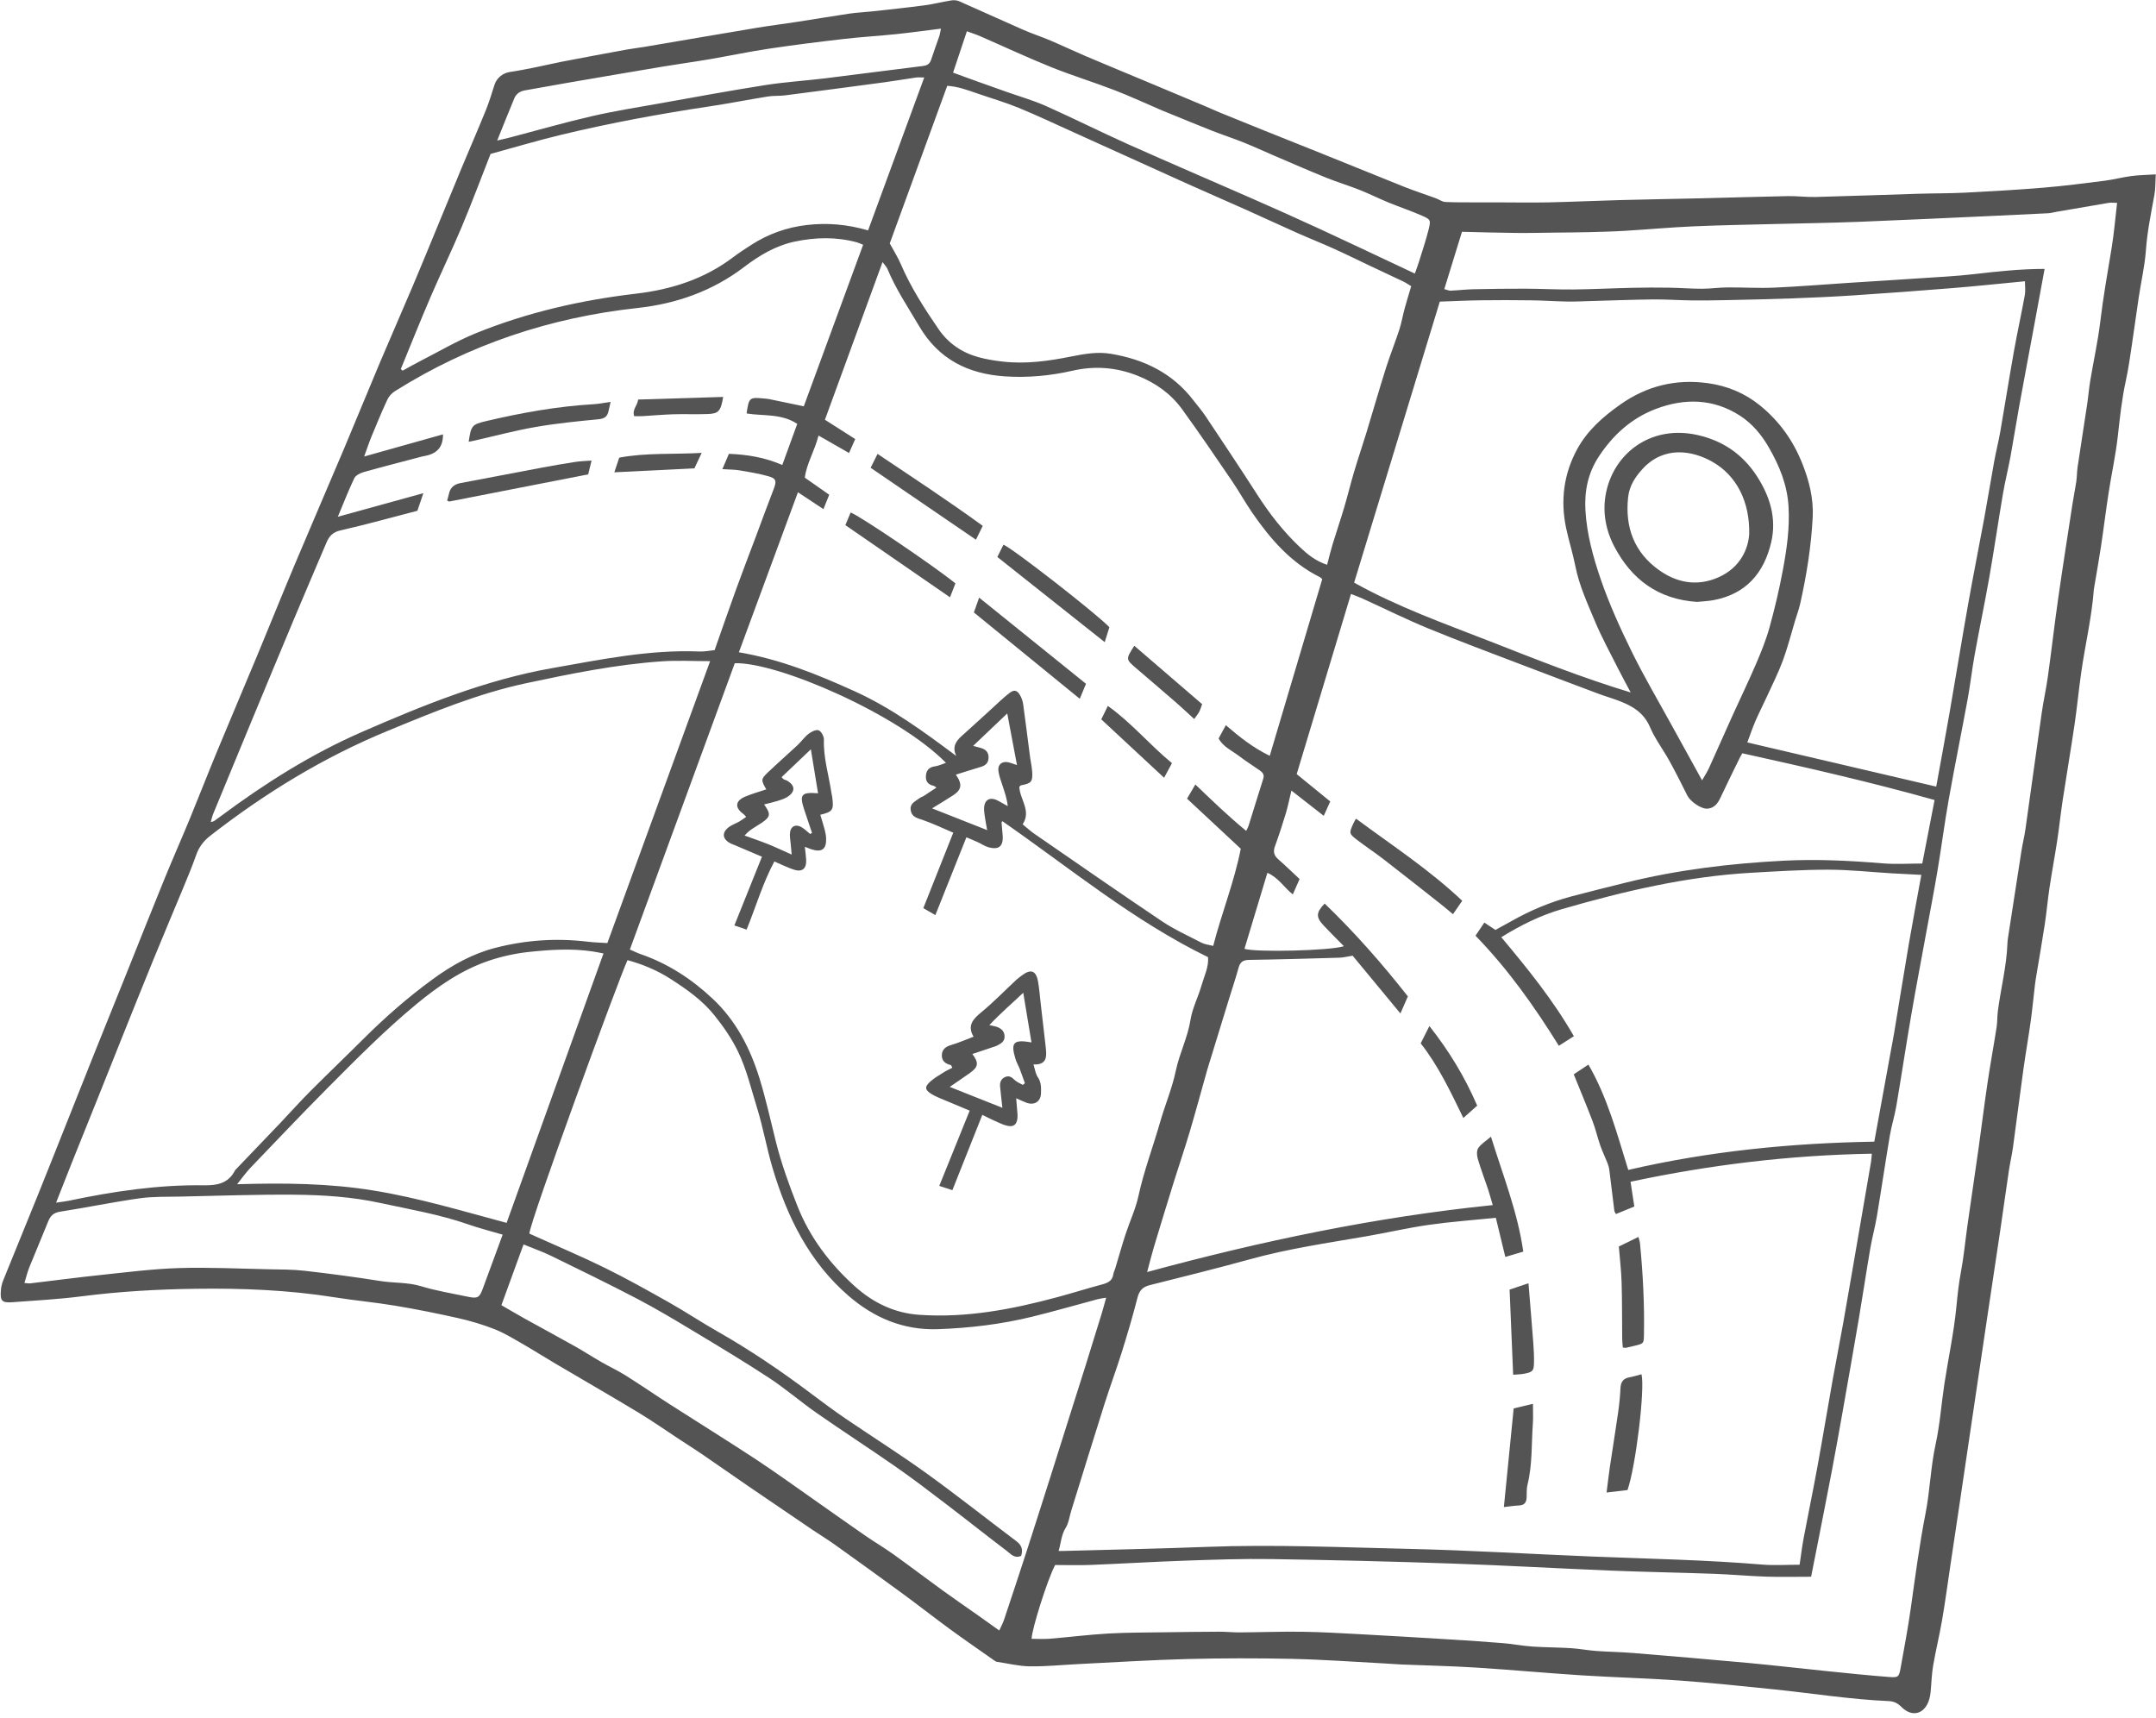 <?xml version="1.0" encoding="UTF-8" standalone="no"?><svg xmlns="http://www.w3.org/2000/svg" xmlns:xlink="http://www.w3.org/1999/xlink" fill="#000000" height="342.6" preserveAspectRatio="xMidYMid meet" version="1" viewBox="31.4 82.7 430.0 342.6" width="430" zoomAndPan="magnify"><g fill="#545454" id="change1_1"><path d="M 225.484 231.453 C 226.422 231.719 226.961 231.809 227.453 232.02 C 228.242 232.363 228.605 233.012 228.559 233.883 C 228.508 234.867 227.945 235.375 227.031 235.641 C 225.383 236.125 223.746 236.66 222.043 237.191 C 223.387 239.141 223.199 240.211 221.441 241.344 C 220.176 242.164 218.883 242.934 217.297 243.914 C 221.066 245.402 224.527 246.77 228.285 248.254 C 228.105 247.258 227.984 246.652 227.895 246.047 C 227.801 245.418 227.688 244.789 227.668 244.16 C 227.609 242.195 228.801 241.48 230.523 242.426 C 231.145 242.766 231.766 243.117 232.387 243.465 C 232.223 241.898 231.762 240.66 231.355 239.406 C 231.031 238.41 230.633 237.41 230.52 236.383 C 230.379 235.125 231.32 234.441 232.551 234.734 C 233.008 234.844 233.445 235.02 234.23 235.273 C 233.566 231.746 232.953 228.5 232.289 224.984 C 230.016 227.145 227.914 229.148 225.484 231.453 Z M 130.559 110.727 C 131.605 110.48 132.406 110.305 133.195 110.098 C 138.574 108.688 143.918 107.148 149.328 105.898 C 153.785 104.867 158.312 104.148 162.82 103.348 C 169.887 102.086 176.949 100.785 184.039 99.668 C 187.992 99.047 192 98.805 195.977 98.32 C 202.473 97.527 208.961 96.652 215.461 95.863 C 216.367 95.754 216.852 95.41 217.125 94.559 C 217.617 93.023 218.199 91.52 218.711 89.988 C 218.875 89.504 218.941 88.984 219.066 88.414 C 215.941 88.801 213.027 89.207 210.102 89.512 C 206.605 89.871 203.09 90.074 199.598 90.48 C 194.637 91.055 189.68 91.672 184.742 92.414 C 180.711 93.02 176.719 93.863 172.703 94.551 C 169.652 95.07 166.586 95.48 163.535 95.992 C 157.078 97.07 150.629 98.18 144.176 99.289 C 141.473 99.754 138.777 100.246 136.078 100.727 C 135.105 100.898 134.352 101.406 133.973 102.312 C 132.852 105.012 131.773 107.727 130.559 110.727 Z M 313.582 137.258 C 313.926 136.281 314.195 135.574 314.418 134.852 C 315.074 132.723 315.797 130.613 316.332 128.453 C 316.789 126.598 316.734 126.477 315.012 125.715 C 312.828 124.754 310.559 124.004 308.355 123.098 C 306.41 122.297 304.527 121.352 302.57 120.578 C 300.359 119.699 298.07 119.016 295.863 118.121 C 292.355 116.703 288.887 115.18 285.406 113.691 C 283.406 112.836 281.434 111.914 279.414 111.109 C 277.328 110.273 275.188 109.582 273.098 108.758 C 270.227 107.629 267.379 106.441 264.52 105.277 C 264.066 105.094 263.613 104.922 263.164 104.73 C 260.004 103.375 256.879 101.914 253.672 100.68 C 249.48 99.062 245.172 97.75 241.008 96.07 C 236.254 94.156 231.609 91.977 226.906 89.93 C 226.09 89.574 225.234 89.305 224.238 88.938 C 223.27 91.836 222.367 94.531 221.48 97.188 C 223.172 97.805 224.621 98.34 226.074 98.859 C 228.062 99.574 230.055 100.277 232.047 100.984 C 234.691 101.922 237.41 102.691 239.969 103.828 C 245.496 106.285 250.906 109.016 256.434 111.488 C 264.598 115.141 272.828 118.648 281.016 122.25 C 285.52 124.23 290.016 126.234 294.484 128.297 C 299.852 130.77 305.188 133.312 310.539 135.824 C 311.48 136.266 312.422 136.711 313.582 137.258 Z M 370.867 238.324 C 371.379 237.422 371.879 236.68 372.246 235.879 C 373.816 232.426 375.336 228.949 376.898 225.492 C 378.461 222.043 380.117 218.633 381.609 215.152 C 382.633 212.77 383.621 210.344 384.312 207.848 C 385.359 204.062 386.266 200.227 386.984 196.367 C 387.754 192.23 388.352 188.113 388.117 183.809 C 387.871 179.383 386.289 175.598 384.188 171.941 C 382.758 169.449 380.883 167.18 378.434 165.602 C 373.109 162.172 367.375 162.078 361.641 164.254 C 356.801 166.094 353.094 169.438 350.238 173.797 C 348.09 177.086 347.387 180.703 347.602 184.465 C 347.871 189.188 349.133 193.793 350.656 198.227 C 352.34 203.117 354.488 207.879 356.773 212.527 C 359.234 217.547 362.082 222.375 364.773 227.277 C 366.727 230.844 368.699 234.398 370.867 238.324 Z M 131.652 328.93 C 129.258 328.223 127.008 327.656 124.824 326.895 C 119.09 324.891 113.113 323.887 107.211 322.605 C 101.562 321.379 95.785 321.008 90.027 320.961 C 82.496 320.902 74.965 321.176 67.438 321.336 C 64.695 321.395 61.922 321.301 59.219 321.684 C 53.922 322.434 48.676 323.527 43.387 324.348 C 42.055 324.555 41.449 325.191 40.996 326.324 C 39.773 329.391 38.461 332.422 37.23 335.484 C 36.852 336.438 36.617 337.445 36.273 338.566 C 36.777 338.602 37.117 338.68 37.445 338.641 C 42.133 338.09 46.816 337.461 51.512 336.969 C 56.691 336.426 61.879 335.754 67.078 335.594 C 73.051 335.41 79.035 335.711 85.016 335.832 C 87.41 335.879 89.816 335.863 92.188 336.137 C 97.219 336.715 102.246 337.375 107.25 338.176 C 109.957 338.609 112.711 338.398 115.402 339.219 C 118.426 340.137 121.574 340.645 124.676 341.301 C 126.664 341.723 127.031 341.492 127.684 339.711 C 128.957 336.219 130.25 332.734 131.652 328.93 Z M 151.762 272.848 C 150.883 272.684 150.211 272.535 149.531 272.438 C 145.316 271.816 141.086 272.102 136.895 272.547 C 134.188 272.836 131.461 273.434 128.883 274.305 C 123.43 276.152 118.754 279.395 114.34 283.047 C 108.152 288.172 102.512 293.871 96.859 299.555 C 91.602 304.844 86.473 310.254 81.312 315.637 C 80.461 316.527 79.75 317.555 78.688 318.875 C 88.09 318.594 97.027 318.68 105.93 320.133 C 114.895 321.59 123.551 324.207 132.441 326.578 C 138.871 308.695 145.281 290.875 151.762 272.848 Z M 204.535 128.645 C 208.297 118.402 211.984 108.359 215.73 98.152 C 215.027 98.152 214.539 98.098 214.074 98.164 C 211.992 98.461 209.922 98.824 207.836 99.105 C 201.207 99.996 194.574 100.871 187.941 101.723 C 186.824 101.863 185.676 101.762 184.566 101.941 C 180.684 102.562 176.82 103.332 172.93 103.914 C 163.039 105.395 153.215 107.211 143.496 109.539 C 138.711 110.688 133.992 112.102 129.242 113.395 C 127.312 118.297 125.504 123.148 123.5 127.922 C 121.5 132.68 119.25 137.332 117.211 142.074 C 115.188 146.785 113.289 151.555 111.34 156.297 C 111.457 156.406 111.578 156.516 111.699 156.625 C 112.852 155.996 113.988 155.34 115.156 154.742 C 118.855 152.855 122.461 150.719 126.297 149.16 C 136.543 145 147.258 142.555 158.227 141.27 C 165.297 140.441 171.852 138.359 177.594 134.02 C 178.773 133.129 180.016 132.316 181.262 131.52 C 184.641 129.355 188.305 128.039 192.312 127.574 C 196.363 127.102 200.324 127.426 204.535 128.645 Z M 208.855 131.242 C 209.672 132.754 210.473 134.004 211.051 135.355 C 213.035 139.984 215.746 144.191 218.578 148.324 C 220.523 151.168 223.238 153.02 226.543 153.93 C 228.098 154.359 229.711 154.617 231.316 154.805 C 235.996 155.352 240.602 154.695 245.18 153.773 C 247.746 153.258 250.332 152.82 252.949 153.258 C 259.582 154.359 265.297 157.121 269.465 162.598 C 270.234 163.605 271.082 164.562 271.785 165.613 C 275.262 170.836 278.754 176.051 282.141 181.332 C 284.594 185.152 287.352 188.703 290.652 191.816 C 292.18 193.262 293.805 194.59 296.082 195.336 C 296.465 193.895 296.777 192.566 297.176 191.262 C 297.93 188.785 298.77 186.336 299.504 183.855 C 300.195 181.52 300.766 179.148 301.461 176.812 C 302.234 174.203 303.117 171.621 303.914 169.016 C 305.219 164.742 306.445 160.445 307.789 156.188 C 308.605 153.598 309.629 151.074 310.469 148.492 C 310.922 147.102 311.164 145.645 311.547 144.23 C 311.949 142.762 312.406 141.305 312.855 139.777 C 312.219 139.395 311.766 139.074 311.27 138.836 C 308.926 137.715 306.566 136.621 304.219 135.512 C 301.926 134.43 299.652 133.301 297.344 132.262 C 294.977 131.195 292.562 130.242 290.188 129.188 C 286.656 127.613 283.152 125.98 279.621 124.402 C 275.828 122.707 272.016 121.066 268.227 119.359 C 260.656 115.949 253.102 112.508 245.535 109.09 C 241.879 107.438 238.25 105.719 234.539 104.195 C 231.879 103.105 229.098 102.297 226.371 101.355 C 224.402 100.676 222.445 99.938 220.32 99.816 C 216.465 110.383 212.645 120.855 208.855 131.242 Z M 131.402 342.996 C 133.094 343.973 134.594 344.863 136.117 345.711 C 139.43 347.547 142.762 349.34 146.062 351.195 C 147.832 352.188 149.531 353.301 151.293 354.309 C 152.93 355.25 154.652 356.051 156.25 357.055 C 159.219 358.922 162.105 360.914 165.059 362.809 C 170.719 366.441 176.441 369.98 182.062 373.676 C 186.094 376.328 190.008 379.172 193.965 381.938 C 197.301 384.273 200.613 386.641 203.965 388.953 C 205.809 390.23 207.746 391.363 209.566 392.664 C 212.875 395.031 216.109 397.496 219.402 399.883 C 221.672 401.531 223.988 403.109 226.281 404.727 C 227.746 405.762 229.203 406.809 230.695 407.871 C 231.066 407.047 231.414 406.43 231.637 405.77 C 233.18 401.137 234.715 396.508 236.223 391.863 C 237.812 386.949 239.371 382.023 240.938 377.102 C 242.59 371.898 244.227 366.691 245.871 361.488 C 246.508 359.484 247.148 357.488 247.773 355.484 C 248.895 351.883 250.016 348.277 251.121 344.672 C 251.418 343.703 251.672 342.723 252.016 341.5 C 251.23 341.637 250.758 341.684 250.309 341.805 C 245.953 342.969 241.621 344.227 237.246 345.297 C 231.07 346.805 224.789 347.562 218.434 347.777 C 211.578 348.012 205.719 345.512 200.668 341.16 C 192.789 334.363 188.375 325.391 185.473 315.605 C 184.297 311.637 183.598 307.52 182.363 303.566 C 181.199 299.824 180.324 295.996 178.586 292.402 C 177.309 289.762 175.691 287.457 173.898 285.203 C 171.484 282.18 168.348 279.996 165.16 277.941 C 162.52 276.234 159.594 275.016 156.551 274.18 C 154.754 278.062 137.02 326.48 136.98 328.719 C 137.328 328.879 137.707 329.051 138.086 329.219 C 142.762 331.328 147.496 333.316 152.098 335.586 C 156.438 337.723 160.664 340.094 164.883 342.473 C 168.117 344.297 171.215 346.367 174.445 348.203 C 181.059 351.961 187.332 356.223 193.398 360.797 C 195.586 362.445 197.789 364.078 200.055 365.621 C 205.398 369.262 210.879 372.707 216.121 376.484 C 222.227 380.883 228.125 385.559 234.137 390.082 C 235.199 390.883 235.449 391.797 235.062 392.988 C 233.738 393.594 232.984 392.598 232.215 392.016 C 228.121 388.918 224.109 385.719 220.027 382.609 C 216.723 380.09 213.422 377.566 210.016 375.195 C 204.828 371.582 199.52 368.148 194.332 364.535 C 191.105 362.289 188.117 359.688 184.832 357.527 C 179.848 354.254 174.727 351.188 169.613 348.109 C 165.949 345.902 162.27 343.699 158.484 341.719 C 152.824 338.762 147.078 335.965 141.336 333.164 C 139.594 332.312 137.746 331.672 135.816 330.879 C 134.32 334.988 132.879 338.945 131.402 342.996 Z M 203.547 131.516 C 202.926 131.27 202.613 131.113 202.285 131.023 C 198.176 129.914 194.055 130.008 189.922 130.879 C 186.098 131.684 182.84 133.645 179.793 135.961 C 173.488 140.75 166.344 143.27 158.539 144.125 C 141.164 146.02 124.977 151.395 110.152 160.723 C 109.539 161.105 108.961 161.738 108.66 162.391 C 107.535 164.809 106.516 167.277 105.496 169.742 C 105.004 170.941 104.602 172.18 104.031 173.742 C 109.531 172.195 114.633 170.762 119.75 169.324 C 119.785 172.164 118.242 173.277 115.934 173.672 C 115.797 173.691 115.656 173.723 115.52 173.758 C 111.645 174.781 107.762 175.773 103.906 176.859 C 103.219 177.055 102.34 177.5 102.062 178.074 C 100.918 180.449 99.973 182.918 98.777 185.762 C 104.621 184.148 110.094 182.641 115.84 181.055 C 115.371 182.434 115.035 183.418 114.645 184.562 C 109.527 185.891 104.445 187.312 99.305 188.477 C 97.758 188.828 97.051 189.637 96.516 190.898 C 94.32 196.074 92.098 201.234 89.926 206.418 C 86.98 213.445 84.066 220.484 81.145 227.523 C 78.723 233.355 76.312 239.191 73.91 245.031 C 73.715 245.504 73.613 246.02 73.434 246.641 C 73.809 246.539 73.965 246.535 74.07 246.461 C 74.535 246.141 74.988 245.805 75.441 245.469 C 84.238 238.93 93.434 233.105 103.531 228.699 C 115.84 223.328 128.211 218.293 141.527 215.945 C 151.254 214.234 160.93 212.215 170.891 212.629 C 171.918 212.672 172.953 212.449 173.926 212.355 C 175.414 208.137 176.805 204.105 178.258 200.098 C 179.496 196.676 180.812 193.281 182.09 189.875 C 183.297 186.656 184.465 183.422 185.711 180.219 C 186.309 178.684 186.23 178.121 184.684 177.688 C 182.793 177.152 180.84 176.832 178.902 176.508 C 177.883 176.336 176.832 176.352 175.469 176.262 C 175.98 175.062 176.379 174.137 176.777 173.207 C 180.504 173.359 183.938 173.922 187.422 175.43 C 188.465 172.562 189.43 169.906 190.406 167.23 C 187.211 165.125 183.617 165.703 180.301 165.156 C 180.777 161.965 180.852 161.902 183.746 162.172 C 184.098 162.203 184.453 162.223 184.801 162.293 C 187.047 162.754 189.297 163.227 191.711 163.73 C 195.609 153.121 199.539 142.418 203.547 131.516 Z M 173.027 214.555 C 169.598 214.555 166.488 214.375 163.41 214.59 C 154.242 215.223 145.25 217.051 136.289 218.965 C 126.734 221.008 117.746 224.738 108.742 228.449 C 95.918 233.73 84.25 240.883 73.344 249.367 C 72.027 250.395 71.086 251.605 70.527 253.211 C 69.719 255.527 68.758 257.797 67.82 260.066 C 65.922 264.66 63.973 269.234 62.094 273.836 C 59.863 279.285 57.684 284.758 55.488 290.223 C 54.129 293.605 52.793 296.996 51.434 300.379 C 49.527 305.137 47.605 309.887 45.703 314.645 C 44.699 317.156 43.715 319.68 42.586 322.547 C 43.707 322.379 44.391 322.312 45.059 322.176 C 53.973 320.301 62.953 318.953 72.086 319.086 C 74.746 319.121 76.953 318.699 78.262 316.133 C 78.324 316.012 78.445 315.922 78.539 315.816 C 81.453 312.773 84.371 309.734 87.277 306.684 C 89.262 304.598 91.18 302.438 93.211 300.398 C 96.742 296.855 100.359 293.406 103.898 289.875 C 108.234 285.555 112.82 281.539 117.773 277.938 C 121.559 275.184 125.605 272.914 130.148 271.742 C 136.203 270.176 142.367 269.746 148.598 270.504 C 149.848 270.656 151.109 270.684 152.535 270.777 C 159.344 252.098 166.145 233.445 173.027 214.555 Z M 379.891 230.766 C 392.508 233.719 404.98 236.633 417.566 239.574 C 418.449 234.703 419.355 229.871 420.195 225.027 C 421.461 217.746 422.645 210.449 423.934 203.172 C 424.953 197.426 426.102 191.699 427.16 185.957 C 427.848 182.223 428.445 178.469 429.125 174.734 C 429.492 172.727 430 170.746 430.352 168.738 C 431.277 163.41 432.117 158.066 433.066 152.746 C 433.734 149.004 434.559 145.285 435.238 141.547 C 435.395 140.691 435.262 139.785 435.262 138.793 C 430.324 139.262 425.566 139.77 420.801 140.156 C 414.199 140.695 407.594 141.176 400.984 141.613 C 396.914 141.883 392.836 142.062 388.758 142.211 C 384.395 142.371 380.027 142.461 375.664 142.555 C 373.344 142.605 371.023 142.637 368.703 142.609 C 366.168 142.578 363.633 142.391 361.098 142.414 C 356.949 142.461 352.805 142.625 348.652 142.738 C 347.113 142.777 345.566 142.867 344.027 142.84 C 341.641 142.797 339.254 142.625 336.863 142.594 C 333.492 142.547 330.117 142.543 326.746 142.586 C 324.098 142.621 321.445 142.754 318.559 142.852 C 312.852 161.559 307.152 180.258 301.473 198.895 C 310.273 203.805 319.555 207.074 328.703 210.656 C 337.793 214.215 346.859 217.844 356.629 220.797 C 355.621 218.895 354.816 217.43 354.066 215.938 C 352.523 212.859 350.852 209.832 349.527 206.66 C 348.016 203.043 346.352 199.469 345.586 195.566 C 345.086 193.02 344.281 190.535 343.746 187.992 C 342.594 182.484 343.273 177.191 345.98 172.238 C 348.016 168.52 351.117 165.805 354.539 163.387 C 359.84 159.641 365.691 158.227 372.074 159.125 C 375.902 159.66 379.379 161.09 382.43 163.566 C 386.285 166.699 389.047 170.582 390.867 175.172 C 392.23 178.609 393.125 182.16 392.93 185.879 C 392.629 191.66 391.719 197.363 390.457 203.012 C 390.199 204.176 389.773 205.301 389.43 206.445 C 388.617 209.121 387.938 211.848 386.969 214.465 C 386.043 216.961 384.832 219.348 383.723 221.773 C 382.996 223.367 382.188 224.926 381.492 226.535 C 380.914 227.879 380.453 229.27 379.891 230.766 Z M 284.641 233.434 C 288.152 221.617 291.625 209.934 295.113 198.195 C 294.965 198.066 294.824 197.891 294.645 197.801 C 288.828 194.91 284.758 190.176 281.16 184.965 C 279.723 182.879 278.492 180.645 277.062 178.547 C 273.809 173.773 270.559 168.996 267.164 164.316 C 264.93 161.234 261.914 159.086 258.34 157.652 C 254.062 155.941 249.758 155.617 245.281 156.637 C 240.863 157.641 236.383 158.066 231.84 157.762 C 224.469 157.27 218.602 154.355 214.734 147.77 C 212.52 144.004 210.07 140.379 208.387 136.316 C 208.219 135.914 207.871 135.59 207.418 134.965 C 203.516 145.648 199.727 156.016 195.926 166.41 C 198.062 167.77 199.984 168.996 201.969 170.262 C 201.5 171.316 201.137 172.137 200.734 173.039 C 198.707 171.879 196.793 170.785 194.652 169.562 C 193.852 172.688 192.25 175.195 191.918 177.961 C 193.68 179.195 195.215 180.273 196.785 181.371 C 196.367 182.406 196.031 183.23 195.629 184.234 C 193.895 183.09 192.297 182.031 190.543 180.875 C 186.562 191.656 182.703 202.113 178.766 212.785 C 187.012 214.184 194.414 217.191 201.75 220.512 C 209.16 223.859 215.629 228.617 222.125 233.465 C 221.27 231.695 222.012 230.535 223.227 229.457 C 225.211 227.695 227.156 225.887 229.121 224.105 C 230.309 223.027 231.449 221.891 232.715 220.918 C 233.711 220.156 234.289 220.344 234.906 221.457 C 235.199 221.984 235.391 222.613 235.473 223.215 C 235.953 226.699 236.383 230.188 236.84 233.676 C 236.969 234.652 237.199 235.621 237.262 236.602 C 237.387 238.621 237.098 238.93 235.027 239.32 C 234.918 239.34 234.836 239.496 234.699 239.629 C 234.793 242.129 237.148 244.402 235.359 247.098 C 236.219 247.797 236.891 248.422 237.633 248.938 C 246.109 254.777 254.555 260.664 263.102 266.398 C 265.602 268.078 268.391 269.34 271.078 270.727 C 271.727 271.059 272.512 271.121 273.363 271.344 C 275.074 264.715 277.574 258.559 278.863 251.969 C 275.281 248.629 271.742 245.328 268.148 241.977 C 268.691 241.043 269.184 240.211 269.805 239.148 C 273.121 242.332 276.367 245.465 279.945 248.406 C 280.18 247.914 280.328 247.676 280.41 247.414 C 281.395 244.27 282.355 241.121 283.352 237.984 C 283.594 237.223 283.246 236.762 282.695 236.375 C 281.312 235.406 279.875 234.508 278.535 233.484 C 277.113 232.398 275.359 231.664 274.445 229.973 C 274.918 229.105 275.344 228.32 275.887 227.324 C 278.66 229.719 281.352 231.84 284.641 233.434 Z M 177.949 214.965 C 170.996 233.938 164.027 252.949 157.023 272.066 C 157.914 272.449 158.531 272.766 159.184 272.988 C 164.664 274.883 169.41 277.988 173.598 281.938 C 178.223 286.293 181.035 291.797 182.883 297.773 C 184.168 301.934 185.094 306.207 186.156 310.438 C 187.254 314.805 188.781 319.023 190.434 323.203 C 192.91 329.473 196.887 334.711 201.855 339.199 C 205.496 342.488 209.766 344.57 214.707 344.914 C 224.098 345.574 233.203 343.836 242.207 341.414 C 245.195 340.609 248.152 339.676 251.141 338.875 C 252.293 338.566 253.246 338.195 253.441 336.844 C 253.5 336.434 253.711 336.047 253.832 335.645 C 254.52 333.367 255.16 331.074 255.898 328.812 C 256.723 326.281 257.891 323.832 258.449 321.246 C 259.539 316.23 261.355 311.449 262.762 306.539 C 263.742 303.098 265.168 299.766 265.898 296.277 C 266.629 292.797 268.273 289.629 268.836 286.094 C 269.207 283.773 270.352 281.586 271.012 279.301 C 271.566 277.371 272.512 275.504 272.336 273.59 C 257.375 266.301 244.742 255.773 231.305 246.465 C 231.215 246.617 231.145 246.68 231.152 246.738 C 231.219 247.574 231.305 248.406 231.371 249.242 C 231.551 251.477 230.633 252.27 228.477 251.645 C 227.75 251.434 227.098 250.973 226.402 250.652 C 225.727 250.34 225.035 250.062 224.141 249.684 C 222.055 254.922 220.047 259.957 217.953 265.199 C 217.148 264.734 216.457 264.332 215.551 263.809 C 217.547 258.777 219.5 253.859 221.523 248.766 C 219.539 247.926 217.535 246.961 215.449 246.23 C 214.348 245.844 213.262 245.691 213.039 244.277 C 212.824 242.887 213.977 242.527 214.766 241.895 C 215.031 241.684 215.395 241.594 215.688 241.406 C 216.492 240.887 217.285 240.352 218.168 239.766 C 217.836 239.551 217.727 239.438 217.602 239.41 C 216.418 239.176 215.949 238.438 216.082 237.281 C 216.199 236.227 216.777 235.684 217.859 235.535 C 218.57 235.438 219.246 235.105 220.066 234.836 C 210.617 225.195 186.562 214.723 177.949 214.965 Z M 439.184 136.328 C 438.477 140.16 437.82 143.742 437.156 147.324 C 436.145 152.793 435.105 158.258 434.113 163.73 C 433.508 167.051 432.996 170.387 432.387 173.707 C 431.926 176.199 431.305 178.664 430.879 181.16 C 429.934 186.711 429.125 192.285 428.152 197.832 C 427.238 203.027 426.152 208.195 425.215 213.387 C 424.688 216.297 424.367 219.242 423.832 222.148 C 422.609 228.797 421.258 235.422 420.074 242.074 C 419.234 246.77 418.629 251.508 417.844 256.215 C 417.156 260.312 416.367 264.387 415.617 268.473 C 414.598 274.074 413.52 279.668 412.559 285.277 C 411.531 291.246 410.637 297.238 409.621 303.211 C 409.281 305.223 408.652 307.184 408.312 309.191 C 407.414 314.539 406.629 319.906 405.734 325.254 C 405.375 327.402 404.785 329.516 404.418 331.668 C 403.621 336.312 402.93 340.973 402.145 345.617 C 401.086 351.852 399.984 358.078 398.887 364.305 C 398.211 368.117 397.531 371.926 396.809 375.73 C 395.852 380.77 394.848 385.805 393.863 390.844 C 393.445 392.965 393.023 395.086 392.613 397.152 C 389.512 397.152 386.57 397.23 383.637 397.133 C 380.188 397.02 376.746 396.695 373.297 396.57 C 366.469 396.32 359.637 396.211 352.812 395.934 C 342.18 395.5 331.559 394.883 320.926 394.52 C 308.961 394.105 296.992 393.816 285.023 393.629 C 279.32 393.539 273.613 393.742 267.914 393.938 C 261.578 394.156 255.25 394.543 248.918 394.797 C 246.531 394.891 244.137 394.812 241.844 394.812 C 240.359 397.547 237.156 407.695 237.148 409.531 C 238.34 409.531 239.535 409.613 240.719 409.52 C 244.637 409.195 248.543 408.699 252.469 408.477 C 256.254 408.258 260.051 408.285 263.844 408.227 C 267.43 408.172 271.016 408.129 274.602 408.113 C 275.938 408.109 277.273 408.262 278.609 408.254 C 282.75 408.227 286.891 408.066 291.031 408.121 C 294.895 408.176 298.762 408.402 302.625 408.609 C 308.676 408.938 314.719 409.297 320.766 409.668 C 324.273 409.887 327.781 410.117 331.281 410.406 C 333.172 410.562 335.047 410.941 336.938 411.07 C 339.527 411.246 342.133 411.234 344.727 411.398 C 346.395 411.504 348.055 411.828 349.723 411.953 C 352.176 412.133 354.641 412.156 357.09 412.359 C 364.812 412.996 372.531 413.645 380.246 414.359 C 385.5 414.848 390.742 415.469 395.992 416 C 400.055 416.41 404.113 416.836 408.184 417.145 C 410.047 417.285 410.145 417.137 410.488 415.23 C 411.191 411.293 411.941 407.367 412.496 403.41 C 413.387 397.082 414.219 390.754 415.445 384.473 C 416.332 379.922 416.453 375.258 417.453 370.695 C 418.316 366.73 418.59 362.641 419.207 358.617 C 419.984 353.559 421.074 348.535 421.574 343.449 C 421.809 341.078 422.039 338.746 422.488 336.402 C 423.066 333.363 423.344 330.27 423.777 327.203 C 424.508 322.07 425.273 316.945 425.996 311.816 C 426.613 307.43 427.148 303.027 427.801 298.645 C 428.352 294.926 429.039 291.223 429.617 287.504 C 429.777 286.477 429.723 285.414 429.855 284.379 C 430.438 279.871 431.598 275.449 431.766 270.883 C 431.789 270.184 431.922 269.484 432.027 268.785 C 432.871 263.301 433.715 257.812 434.574 252.328 C 434.805 250.887 435.164 249.465 435.367 248.023 C 436.465 240.305 437.508 232.582 438.609 224.863 C 438.957 222.441 439.5 220.051 439.836 217.625 C 440.551 212.48 441.141 207.316 441.875 202.172 C 442.773 195.867 443.766 189.574 444.73 183.277 C 444.961 181.762 445.281 180.262 445.504 178.742 C 445.641 177.789 445.621 176.809 445.762 175.855 C 446.379 171.691 447.043 167.535 447.664 163.375 C 447.902 161.773 448.027 160.152 448.297 158.555 C 448.938 154.691 449.801 150.855 450.27 146.973 C 450.859 142.027 451.723 137.133 452.539 132.223 C 453.031 129.27 453.27 126.273 453.641 123.152 C 452.898 123.152 452.406 123.082 451.938 123.16 C 448.469 123.738 445.004 124.348 441.535 124.945 C 440.98 125.039 440.434 125.203 439.879 125.23 C 436.293 125.418 432.707 125.586 429.121 125.746 C 420.105 126.152 411.094 126.59 402.078 126.941 C 396.594 127.152 391.102 127.23 385.613 127.371 C 380.125 127.516 374.637 127.598 369.152 127.84 C 364.586 128.039 360.023 128.461 355.457 128.734 C 353.07 128.879 350.68 128.938 348.289 128.996 C 346.105 129.055 343.926 129.062 341.742 129.086 C 339.078 129.117 336.414 129.188 333.75 129.156 C 330.176 129.121 326.602 129.008 322.98 128.926 C 321.812 132.715 320.645 136.508 319.457 140.359 C 320.043 140.508 320.383 140.684 320.715 140.668 C 322.258 140.598 323.797 140.414 325.336 140.383 C 328.77 140.309 332.207 140.262 335.641 140.273 C 338.812 140.285 341.98 140.461 345.148 140.43 C 349.078 140.387 353.008 140.184 356.938 140.098 C 359.391 140.039 361.844 140.031 364.297 140.07 C 366.477 140.102 368.652 140.285 370.832 140.285 C 372.516 140.285 374.195 140.035 375.879 140.02 C 378.98 139.996 382.086 140.199 385.18 140.066 C 390.168 139.852 395.145 139.434 400.129 139.109 C 404.832 138.805 409.539 138.523 414.242 138.203 C 417.898 137.953 421.57 137.785 425.211 137.359 C 429.754 136.836 434.293 136.332 439.184 136.328 Z M 405.215 310.383 C 406.367 304.074 407.438 298.195 408.512 292.312 C 408.738 291.066 408.988 289.82 409.195 288.57 C 410.176 282.664 411.113 276.754 412.121 270.852 C 412.891 266.359 413.742 261.883 414.598 257.176 C 412.512 257.066 410.625 256.984 408.746 256.871 C 404.52 256.621 400.301 256.145 396.078 256.145 C 390.938 256.141 385.793 256.469 380.656 256.758 C 367.766 257.492 355.285 260.434 342.938 264.004 C 338.656 265.242 334.688 267.215 330.824 269.609 C 336.078 275.883 341.156 282.137 345.301 289.352 C 344.266 290.012 343.297 290.629 342.301 291.262 C 337.352 283.285 332.078 275.891 325.68 269.309 C 326.328 268.344 326.871 267.539 327.441 266.695 C 328.254 267.23 328.938 267.688 329.652 268.156 C 330.766 267.547 331.82 266.98 332.855 266.395 C 336.617 264.262 340.582 262.605 344.754 261.488 C 348.363 260.527 351.992 259.637 355.617 258.734 C 365.992 256.16 376.555 254.891 387.207 254.348 C 393.766 254.012 400.316 254.34 406.863 254.879 C 409.504 255.094 412.176 254.914 414.781 254.914 C 415.594 250.73 416.402 246.562 417.238 242.25 C 404.449 238.652 391.73 235.766 378.891 232.926 C 378.699 233.273 378.48 233.625 378.301 234 C 377.039 236.586 375.762 239.16 374.543 241.766 C 374.004 242.926 373.301 243.859 371.957 243.973 C 370.688 244.078 368.516 242.539 367.93 241.363 C 366.777 239.043 365.613 236.727 364.363 234.461 C 363.105 232.184 361.492 230.078 360.48 227.707 C 359.215 224.75 356.848 223.426 354.117 222.402 C 352.801 221.914 351.449 221.523 350.137 221.031 C 345 219.102 339.867 217.172 334.742 215.207 C 328.574 212.848 322.383 210.551 316.277 208.039 C 311.855 206.219 307.57 204.086 303.219 202.105 C 302.48 201.773 301.719 201.5 300.848 201.152 C 297.203 213.234 293.637 225.062 290.016 237.082 C 292.246 238.902 294.406 240.664 296.707 242.535 C 296.309 243.418 295.898 244.324 295.414 245.402 C 293.199 243.676 291.191 242.105 288.965 240.367 C 288.539 242.113 288.262 243.543 287.844 244.934 C 287.176 247.129 286.469 249.316 285.68 251.473 C 285.281 252.566 285.492 253.328 286.355 254.078 C 287.777 255.324 289.133 256.648 290.594 258.008 C 290.129 259.059 289.699 260.027 289.238 261.078 C 287.434 259.609 286.352 257.711 284.172 256.77 C 282.613 261.938 281.105 266.934 279.598 271.93 C 281.984 272.656 296.805 272.293 299.43 271.402 C 298.031 269.98 296.695 268.656 295.402 267.285 C 293.816 265.605 293.871 264.688 295.594 262.895 C 301.586 268.66 307.059 274.883 312.191 281.414 C 311.68 282.586 311.223 283.633 310.703 284.816 C 307.355 280.77 304.191 276.945 301.176 273.297 C 300.043 273.473 299.285 273.676 298.527 273.695 C 292.539 273.871 286.551 274.043 280.562 274.133 C 279.383 274.148 278.758 274.496 278.441 275.652 C 277.891 277.656 277.227 279.629 276.613 281.613 C 275.418 285.496 274.227 289.383 273.031 293.27 C 272.723 294.273 272.398 295.277 272.109 296.289 C 270.965 300.328 269.879 304.387 268.684 308.406 C 267.672 311.812 266.52 315.176 265.465 318.562 C 264.133 322.844 262.82 327.129 261.531 331.422 C 261.062 332.98 260.68 334.562 260.188 336.383 C 282.984 330.195 305.727 325.422 329.117 323.035 C 328.758 321.816 328.492 320.809 328.164 319.82 C 327.496 317.816 326.73 315.844 326.137 313.82 C 325.941 313.148 325.879 312.188 326.223 311.672 C 326.777 310.844 327.723 310.281 328.762 309.387 C 331.156 317.117 334.082 324.395 335.207 332.312 C 333.836 332.719 332.73 333.047 331.625 333.375 C 330.977 330.691 330.387 328.25 329.734 325.566 C 325.172 326.035 320.754 326.352 316.379 326.973 C 312.199 327.57 308.078 328.531 303.914 329.254 C 296.145 330.598 288.344 331.719 280.719 333.832 C 274.074 335.672 267.371 337.312 260.688 339.004 C 259.305 339.355 258.617 340.086 258.258 341.516 C 257.324 345.184 256.242 348.816 255.113 352.43 C 254.035 355.875 252.77 359.266 251.68 362.707 C 249.434 369.797 247.25 376.91 245.043 384.012 C 244.688 385.148 244.559 386.418 243.949 387.391 C 243.059 388.816 243.023 390.363 242.535 392.008 C 243.008 392.008 243.277 392.016 243.547 392.008 C 253.043 391.746 262.547 391.562 272.039 391.199 C 285.43 390.684 298.809 391.285 312.188 391.59 C 324.508 391.867 336.816 392.637 349.133 393.129 C 360.391 393.578 371.66 393.789 382.898 394.73 C 385.262 394.926 387.656 394.758 390.32 394.758 C 390.59 392.969 390.801 391.164 391.137 389.383 C 392.02 384.68 393 379.996 393.859 375.293 C 394.922 369.48 395.887 363.648 396.922 357.832 C 397.598 354.039 398.359 350.262 399.031 346.469 C 400.133 340.238 401.191 334 402.27 327.766 C 403.035 323.324 403.805 318.883 404.562 314.438 C 404.645 313.969 404.656 313.488 404.723 312.785 C 388.469 313.07 372.543 314.977 356.598 318.379 C 356.859 320.09 357.102 321.656 357.355 323.32 C 356.062 323.852 354.863 324.34 353.684 324.82 C 353.492 324.449 353.391 324.336 353.375 324.211 C 353.035 321.484 352.719 318.758 352.371 316.035 C 352.309 315.555 352.168 315.07 351.988 314.617 C 351.531 313.453 350.973 312.324 350.562 311.145 C 350.008 309.555 349.641 307.895 349.039 306.324 C 347.867 303.254 346.594 300.223 345.273 296.953 C 346.152 296.371 347.113 295.73 348.199 295.012 C 352.027 301.633 353.887 308.766 356.145 316.02 C 372.312 312.27 388.672 310.664 405.215 310.383 Z M 461.352 117.477 C 461.254 119.117 461.305 120.379 461.078 121.586 C 460.406 125.25 459.656 128.883 459.387 132.621 C 459.156 135.758 458.43 138.855 457.961 141.98 C 457.477 145.176 457.059 148.379 456.574 151.574 C 456.219 153.926 455.898 156.289 455.387 158.609 C 454.57 162.324 454.188 166.09 453.762 169.863 C 453.34 173.559 452.531 177.203 451.965 180.883 C 451.406 184.48 450.969 188.098 450.426 191.695 C 450.02 194.395 449.531 197.078 449.082 199.77 C 449.059 199.91 449.02 200.047 449.012 200.188 C 448.59 205.852 447.25 211.375 446.461 216.984 C 445.98 220.391 445.652 223.82 445.152 227.227 C 444.402 232.301 443.539 237.359 442.766 242.43 C 442.375 244.996 442.117 247.582 441.727 250.148 C 441.242 253.34 440.648 256.516 440.164 259.711 C 439.801 262.148 439.586 264.609 439.215 267.051 C 438.699 270.445 438.102 273.828 437.539 277.219 C 437.438 277.844 437.332 278.473 437.258 279.102 C 436.969 281.539 436.742 283.988 436.402 286.422 C 435.961 289.609 435.395 292.781 434.953 295.969 C 434.234 301.129 433.594 306.301 432.883 311.461 C 432.668 313.035 432.293 314.59 432.059 316.16 C 431.465 320.129 430.922 324.102 430.34 328.07 C 429.539 333.484 428.719 338.895 427.906 344.309 C 427.195 349.094 426.484 353.879 425.773 358.66 C 424.59 366.66 423.402 374.656 422.219 382.656 C 421.605 386.762 420.992 390.863 420.379 394.969 C 419.84 398.582 419.355 402.207 418.734 405.809 C 418.215 408.84 417.473 411.836 416.953 414.871 C 416.656 416.602 416.621 418.371 416.449 420.125 C 416.402 420.609 416.32 421.105 416.184 421.57 C 415.324 424.52 412.809 425.297 410.645 423.133 C 409.855 422.344 409.113 421.996 408.102 421.953 C 400.422 421.621 392.832 420.395 385.199 419.609 C 378.895 418.965 372.59 418.297 366.27 417.844 C 359.812 417.379 353.332 417.23 346.867 416.816 C 339.844 416.371 332.828 415.711 325.801 415.27 C 320.883 414.957 315.949 414.859 311.023 414.656 C 309.828 414.605 308.637 414.5 307.438 414.438 C 301.324 414.117 295.215 413.664 289.098 413.531 C 282.133 413.379 275.16 413.387 268.199 413.562 C 260.961 413.746 253.727 414.219 246.492 414.57 C 243.262 414.727 240.027 415.066 236.797 415.02 C 234.59 414.988 232.387 414.438 230.184 414.109 C 230.051 414.09 229.918 414.008 229.805 413.926 C 226.82 411.824 223.809 409.754 220.859 407.602 C 217.641 405.242 214.496 402.777 211.277 400.418 C 206.809 397.141 202.309 393.902 197.797 390.68 C 196.375 389.664 194.871 388.766 193.426 387.785 C 189.184 384.91 184.945 382.031 180.719 379.137 C 177.59 376.996 174.492 374.812 171.367 372.676 C 169.867 371.652 168.328 370.688 166.809 369.691 C 164.109 367.922 161.469 366.059 158.707 364.395 C 153.203 361.07 147.625 357.867 142.086 354.598 C 139.855 353.281 137.668 351.887 135.418 350.598 C 133.656 349.586 131.898 348.512 130.02 347.773 C 127.691 346.867 125.273 346.137 122.84 345.59 C 118.648 344.645 114.434 343.801 110.199 343.094 C 106.172 342.422 102.09 342.059 98.059 341.414 C 88.922 339.961 79.715 339.598 70.5 339.723 C 62.902 339.824 55.305 340.246 47.746 341.219 C 43.137 341.809 38.48 342.066 33.84 342.406 C 31.75 342.559 31.395 342.121 31.582 339.973 C 31.637 339.352 31.773 338.711 32.004 338.137 C 34.258 332.543 36.551 326.969 38.812 321.379 C 40.262 317.801 41.684 314.211 43.113 310.621 C 45.473 304.695 47.816 298.766 50.184 292.844 C 52.426 287.238 54.695 281.648 56.945 276.047 C 59.324 270.121 61.672 264.18 64.086 258.266 C 65.785 254.109 67.602 250.004 69.312 245.852 C 71.133 241.434 72.859 236.973 74.691 232.555 C 77.367 226.094 80.113 219.656 82.797 213.199 C 85.25 207.301 87.625 201.371 90.102 195.484 C 93.391 187.664 96.766 179.875 100.07 172.055 C 102.445 166.43 104.738 160.77 107.113 155.145 C 109.32 149.926 111.609 144.738 113.816 139.52 C 115.602 135.312 117.32 131.078 119.066 126.855 C 120.535 123.297 121.988 119.73 123.473 116.176 C 125.066 112.359 126.719 108.57 128.273 104.738 C 128.957 103.059 129.484 101.312 130.035 99.578 C 130.457 98.246 131.711 97.25 133.109 97.051 C 134.84 96.801 136.555 96.453 138.27 96.109 C 140.059 95.75 141.836 95.316 143.629 94.973 C 147.844 94.164 152.062 93.379 156.281 92.605 C 157.531 92.379 158.793 92.238 160.047 92.027 C 167.461 90.77 174.875 89.492 182.297 88.254 C 184.934 87.816 187.59 87.488 190.23 87.082 C 193.773 86.535 197.309 85.938 200.855 85.41 C 202.312 85.195 203.793 85.141 205.258 84.98 C 208.762 84.594 212.266 84.23 215.758 83.766 C 217.559 83.527 219.332 83.07 221.129 82.781 C 221.633 82.703 222.234 82.742 222.695 82.945 C 226.941 84.812 231.16 86.754 235.41 88.613 C 237.211 89.402 239.09 90.016 240.898 90.781 C 243.23 91.77 245.52 92.863 247.852 93.859 C 251.656 95.48 255.484 97.055 259.305 98.652 C 263.391 100.359 267.473 102.07 271.551 103.789 C 272.59 104.223 273.609 104.703 274.648 105.129 C 277.574 106.328 280.508 107.512 283.438 108.691 C 287.48 110.316 291.531 111.922 295.574 113.547 C 300.91 115.695 306.242 117.855 311.578 120.008 C 312.164 120.242 312.758 120.465 313.352 120.676 C 314.805 121.191 316.262 121.691 317.711 122.219 C 318.371 122.457 319.004 122.945 319.664 122.98 C 321.895 123.09 324.129 123.047 326.359 123.059 C 327.695 123.066 329.027 123.062 330.359 123.062 C 333.668 123.066 336.973 123.129 340.277 123.059 C 345.066 122.953 349.855 122.727 354.645 122.598 C 360.066 122.453 365.488 122.371 370.914 122.242 C 376.613 122.105 382.312 121.922 388.012 121.812 C 389.84 121.781 391.672 122.031 393.5 121.984 C 400.336 121.809 407.168 121.547 414 121.34 C 417.102 121.246 420.211 121.277 423.312 121.121 C 428.52 120.855 433.73 120.559 438.93 120.129 C 442.996 119.789 447.047 119.27 451.098 118.754 C 452.902 118.523 454.676 118.051 456.48 117.809 C 457.93 117.613 459.406 117.602 461.352 117.477" fill="inherit"/><path d="M 355.996 379.863 C 354.652 380.02 353.418 380.164 351.82 380.355 C 352.062 378.488 352.242 376.848 352.484 375.211 C 353.02 371.605 353.609 368.008 354.125 364.398 C 354.352 362.801 354.516 361.184 354.59 359.57 C 354.645 358.332 355.129 357.602 356.383 357.379 C 357.195 357.23 357.988 356.977 358.785 356.77 C 359.512 359.723 357.625 375.219 355.996 379.863" fill="inherit"/><path d="M 323.031 262.344 C 322.355 263.324 321.844 264.066 321.188 265.016 C 320.301 264.285 319.523 263.617 318.719 262.984 C 314.914 259.988 311.117 256.98 307.285 254.02 C 305.562 252.688 303.734 251.496 302.012 250.164 C 300.441 248.953 300.461 248.855 301.285 246.996 C 301.426 246.688 301.605 246.398 301.84 245.961 C 309.016 251.281 316.426 256.105 323.031 262.344" fill="inherit"/><path d="M 358.176 329.383 C 358.324 329.98 358.453 330.305 358.484 330.633 C 359.074 336.727 359.395 342.836 359.273 348.961 C 359.242 350.629 359.203 350.645 357.547 351.059 C 356.934 351.211 356.312 351.355 355.695 351.488 C 355.566 351.516 355.422 351.469 355.062 351.438 C 355.02 350.887 354.938 350.297 354.934 349.703 C 354.895 345.973 354.934 342.238 354.82 338.508 C 354.75 336.133 354.465 333.762 354.266 331.293 C 355.582 330.648 356.812 330.047 358.176 329.383" fill="inherit"/><path d="M 333.293 363.582 C 334.414 363.312 335.613 363.027 337.133 362.664 C 337.133 364.133 337.207 365.379 337.117 366.613 C 336.824 370.668 337.047 374.77 336.055 378.773 C 335.855 379.574 335.902 380.445 335.879 381.289 C 335.852 382.273 335.484 382.871 334.398 382.934 C 333.367 382.988 332.336 383.145 331.34 383.254 C 331.992 376.676 332.633 370.215 333.293 363.582" fill="inherit"/><path d="M 332.48 339.883 C 333.652 339.488 334.824 339.098 336.246 338.625 C 336.586 342.793 336.914 346.699 337.211 350.609 C 337.309 351.875 337.363 353.145 337.344 354.41 C 337.32 356.074 337.094 356.332 335.457 356.652 C 334.723 356.797 333.961 356.801 333.188 356.867 C 332.949 351.145 332.719 345.605 332.48 339.883" fill="inherit"/><path d="M 326.016 303.199 C 325.117 303.996 324.309 304.723 323.254 305.664 C 320.688 300.395 318.305 295.301 314.75 290.777 C 315.277 289.73 315.805 288.684 316.484 287.328 C 320.41 292.301 323.539 297.449 326.016 303.199" fill="inherit"/><path d="M 237.121 290.586 C 236.57 287.27 236.062 284.191 235.48 280.688 C 233.113 282.93 230.887 284.816 228.719 287.145 C 229.43 287.301 229.777 287.348 230.102 287.453 C 231.031 287.766 231.727 288.289 231.758 289.383 C 231.789 290.426 231.016 290.82 230.266 291.223 C 230.02 291.352 229.742 291.422 229.477 291.512 C 228.113 291.973 226.746 292.43 225.332 292.902 C 226.648 294.652 226.531 295.477 224.871 296.664 C 223.629 297.555 222.355 298.402 220.82 299.461 C 224.438 300.898 227.805 302.238 231.32 303.633 C 231.141 301.992 230.977 300.676 230.859 299.359 C 230.785 298.516 231.086 297.82 231.91 297.477 C 232.68 297.152 233.199 297.539 233.754 298.074 C 234.199 298.508 234.84 298.742 235.391 299.062 C 235.531 298.949 235.672 298.84 235.812 298.73 C 235.469 297.773 235.141 296.812 234.773 295.863 C 234.523 295.215 234.152 294.605 233.949 293.941 C 232.922 290.617 233.492 289.953 237.121 290.586 Z M 227.316 305.039 C 225.266 310.199 223.355 315 221.348 320.059 C 220.641 319.828 219.84 319.566 218.73 319.207 C 220.777 314.141 222.734 309.297 224.797 304.199 C 223.457 303.637 222.066 303.07 220.691 302.477 C 219.477 301.949 218.199 301.52 217.09 300.824 C 215.809 300.023 215.812 299.383 216.98 298.363 C 217.766 297.68 218.68 297.141 219.566 296.586 C 220.129 296.227 220.742 295.953 221.336 295.645 C 221.168 295.332 221.125 295.133 221.039 295.109 C 219.965 294.867 219.207 294.289 219.242 293.125 C 219.281 292.004 219.98 291.438 221.07 291.117 C 222.543 290.688 223.961 290.062 225.57 289.453 C 224.258 287.211 225.469 285.926 227.145 284.551 C 229.566 282.555 231.762 280.285 234.062 278.141 C 234.422 277.812 234.82 277.523 235.207 277.23 C 237.016 275.867 238.059 276.262 238.445 278.52 C 238.684 279.898 238.785 281.301 238.945 282.695 C 239.285 285.633 239.629 288.57 239.961 291.512 C 240.02 292.066 240.078 292.633 240.039 293.188 C 239.941 294.594 238.996 295.055 237.516 294.98 C 237.832 295.969 237.93 296.863 238.379 297.516 C 239.098 298.551 239.047 299.648 239.016 300.762 C 238.969 302.395 237.676 303.203 236.109 302.613 C 235.535 302.398 234.977 302.129 234.074 301.734 C 234.145 302.586 234.199 303.164 234.234 303.746 C 234.273 304.445 234.414 305.16 234.305 305.836 C 234.121 307.016 233.543 307.461 232.383 307.234 C 231.512 307.062 230.684 306.625 229.855 306.266 C 229.102 305.938 228.367 305.551 227.316 305.039" fill="inherit"/><path d="M 192.969 249.02 C 193.098 248.949 193.227 248.883 193.355 248.812 C 192.848 247.297 192.336 245.781 191.828 244.266 C 190.789 241.16 191.188 240.637 194.555 240.906 C 194.09 238.062 193.633 235.27 193.121 232.133 C 190.98 234.172 189.133 235.93 187.289 237.684 C 187.523 237.938 187.598 238.062 187.707 238.121 C 187.895 238.219 188.117 238.246 188.301 238.348 C 190.039 239.312 190.09 240.625 188.375 241.668 C 187.789 242.023 187.105 242.238 186.445 242.441 C 185.602 242.703 184.738 242.891 183.793 243.129 C 185.172 245.051 185.066 245.57 183.422 246.723 C 182.27 247.527 180.926 248.113 179.906 249.336 C 181.629 249.961 183.164 250.477 184.66 251.078 C 186.141 251.68 187.586 252.367 189.297 253.129 C 189.207 252.191 189.148 251.574 189.094 250.961 C 189.035 250.328 188.93 249.695 188.941 249.062 C 188.969 247.523 190.035 246.918 191.352 247.723 C 191.938 248.078 192.43 248.582 192.969 249.02 Z M 177.863 267.266 C 179.746 262.574 181.527 258.145 183.367 253.559 C 181.465 252.746 179.676 251.984 177.883 251.223 C 177.621 251.113 177.352 251.027 177.102 250.902 C 175.383 250.027 175.309 248.605 176.953 247.523 C 177.535 247.141 178.215 246.898 178.824 246.551 C 179.293 246.285 179.723 245.949 180.219 245.617 C 179.98 245.359 179.859 245.18 179.699 245.062 C 177.906 243.789 178 242.434 180.035 241.566 C 181.387 240.992 182.82 240.605 184.227 240.129 C 183.156 238.246 183.133 238.094 184.582 236.711 C 186.512 234.871 188.523 233.117 190.469 231.297 C 191.234 230.578 191.852 229.676 192.676 229.039 C 193.23 228.613 194.176 228.145 194.684 228.352 C 195.211 228.562 195.742 229.57 195.723 230.211 C 195.605 233.859 196.707 237.316 197.23 240.859 C 197.27 241.141 197.352 241.41 197.387 241.691 C 197.719 244.242 197.488 244.586 195.004 245.195 C 195.305 246.203 195.625 247.203 195.891 248.219 C 196.031 248.758 196.145 249.324 196.164 249.883 C 196.246 252.035 195.34 252.73 193.312 252.102 C 192.918 251.977 192.535 251.812 191.922 251.578 C 192.02 252.559 192.145 253.383 192.184 254.207 C 192.266 255.977 191.359 256.691 189.656 256.113 C 188.398 255.684 187.195 255.086 185.84 254.504 C 183.562 258.738 182.211 263.387 180.309 268.094 C 179.461 267.809 178.738 267.562 177.863 267.266" fill="inherit"/><path d="M 230.312 193.777 C 230.793 192.805 231.164 192.062 231.527 191.332 C 233.18 191.91 250.176 205.156 252.66 207.789 C 252.398 208.621 252.117 209.523 251.73 210.766 C 244.477 205.012 237.473 199.457 230.312 193.777" fill="inherit"/><path d="M 247.996 219.07 C 247.52 220.219 247.156 221.094 246.754 222.062 C 239.711 216.32 232.809 210.695 225.633 204.84 C 225.879 204.148 226.207 203.227 226.684 201.887 C 234.016 207.797 241.004 213.43 247.996 219.07" fill="inherit"/><path d="M 205.039 175.988 C 205.5 175.07 205.898 174.273 206.422 173.223 C 213.473 177.961 220.5 182.551 227.402 187.574 C 226.918 188.559 226.523 189.363 226.043 190.336 C 219.051 185.559 212.125 180.828 205.039 175.988" fill="inherit"/><path d="M 221.953 199.047 C 221.625 199.887 221.309 200.695 220.871 201.82 C 213.809 196.949 206.973 192.234 200.004 187.43 C 200.375 186.539 200.715 185.723 201.051 184.914 C 202.77 185.488 217.656 195.562 221.953 199.047" fill="inherit"/><path d="M 257.629 211.488 C 262.227 215.445 266.68 219.277 271.16 223.137 C 270.922 223.77 270.797 224.238 270.574 224.652 C 270.348 225.078 270.023 225.457 269.574 226.098 C 268.391 225.016 267.301 223.973 266.164 222.984 C 263.469 220.645 260.75 218.32 258.035 215.996 C 255.91 214.176 255.906 214.18 257.629 211.488" fill="inherit"/><path d="M 251.043 226.164 C 251.512 225.211 251.902 224.398 252.352 223.484 C 257.062 226.828 260.68 231.238 265.141 234.898 C 264.637 235.836 264.188 236.664 263.57 237.809 C 259.32 233.855 255.199 230.027 251.043 226.164" fill="inherit"/><path d="M 124.875 170.809 C 125.344 167.602 125.535 167.352 128.242 166.707 C 135.363 165.02 142.551 163.734 149.875 163.305 C 150.898 163.246 151.914 163.027 153.184 162.848 C 153.008 163.629 152.879 164.141 152.773 164.66 C 152.551 165.777 151.957 166.199 150.746 166.316 C 146.555 166.715 142.352 167.137 138.203 167.859 C 134.066 168.578 129.992 169.672 125.891 170.598 C 125.57 170.672 125.246 170.73 124.875 170.809" fill="inherit"/><path d="M 120.578 182.52 C 120.703 182.066 120.852 181.613 120.949 181.145 C 121.219 179.895 122.027 179.273 123.242 179.043 C 128.688 178.016 134.129 176.961 139.574 175.941 C 141.781 175.527 143.996 175.152 146.215 174.812 C 147.164 174.668 148.137 174.648 149.383 174.551 C 149.098 175.727 148.875 176.637 148.715 177.301 C 139.316 179.141 130.172 180.934 121.023 182.715 C 120.914 182.734 120.773 182.609 120.578 182.52" fill="inherit"/><path d="M 175.633 161.859 C 175.145 164.75 174.723 165.207 172.418 165.277 C 170.172 165.352 167.918 165.254 165.668 165.32 C 163.641 165.383 161.617 165.57 159.59 165.688 C 159.039 165.723 158.484 165.695 157.883 165.695 C 157.438 164.352 158.559 163.59 158.672 162.383 C 164.371 162.207 169.906 162.035 175.633 161.859" fill="inherit"/><path d="M 153.922 176.895 C 154.262 175.875 154.57 174.961 154.902 173.969 C 160.258 172.961 165.652 173.344 171.344 173.02 C 170.789 174.195 170.359 175.113 169.898 176.098 C 164.566 176.363 159.312 176.629 153.922 176.895" fill="inherit"/><path d="M 380.266 189.215 C 380.41 182.793 377.766 177.559 372.961 174.816 C 368.988 172.551 363.344 171.551 359.07 176.141 C 357.609 177.711 356.375 179.531 356.121 181.836 C 355.465 187.855 357.32 192.863 362.289 196.402 C 365.871 198.953 369.906 199.684 374.082 197.859 C 378.668 195.855 380.109 191.906 380.266 189.215 Z M 369.844 202.738 C 362.102 202.211 356.824 198.266 353.375 191.715 C 351.441 188.047 350.867 184.027 351.934 180.031 C 353.93 172.562 361.109 167.484 369.926 169.449 C 375.074 170.598 378.965 173.332 381.754 177.59 C 384.355 181.57 385.785 186.012 384.656 190.84 C 383.227 196.953 379.672 201.121 373.262 202.367 C 372.098 202.594 370.898 202.629 369.844 202.738" fill="inherit"/></g></svg>